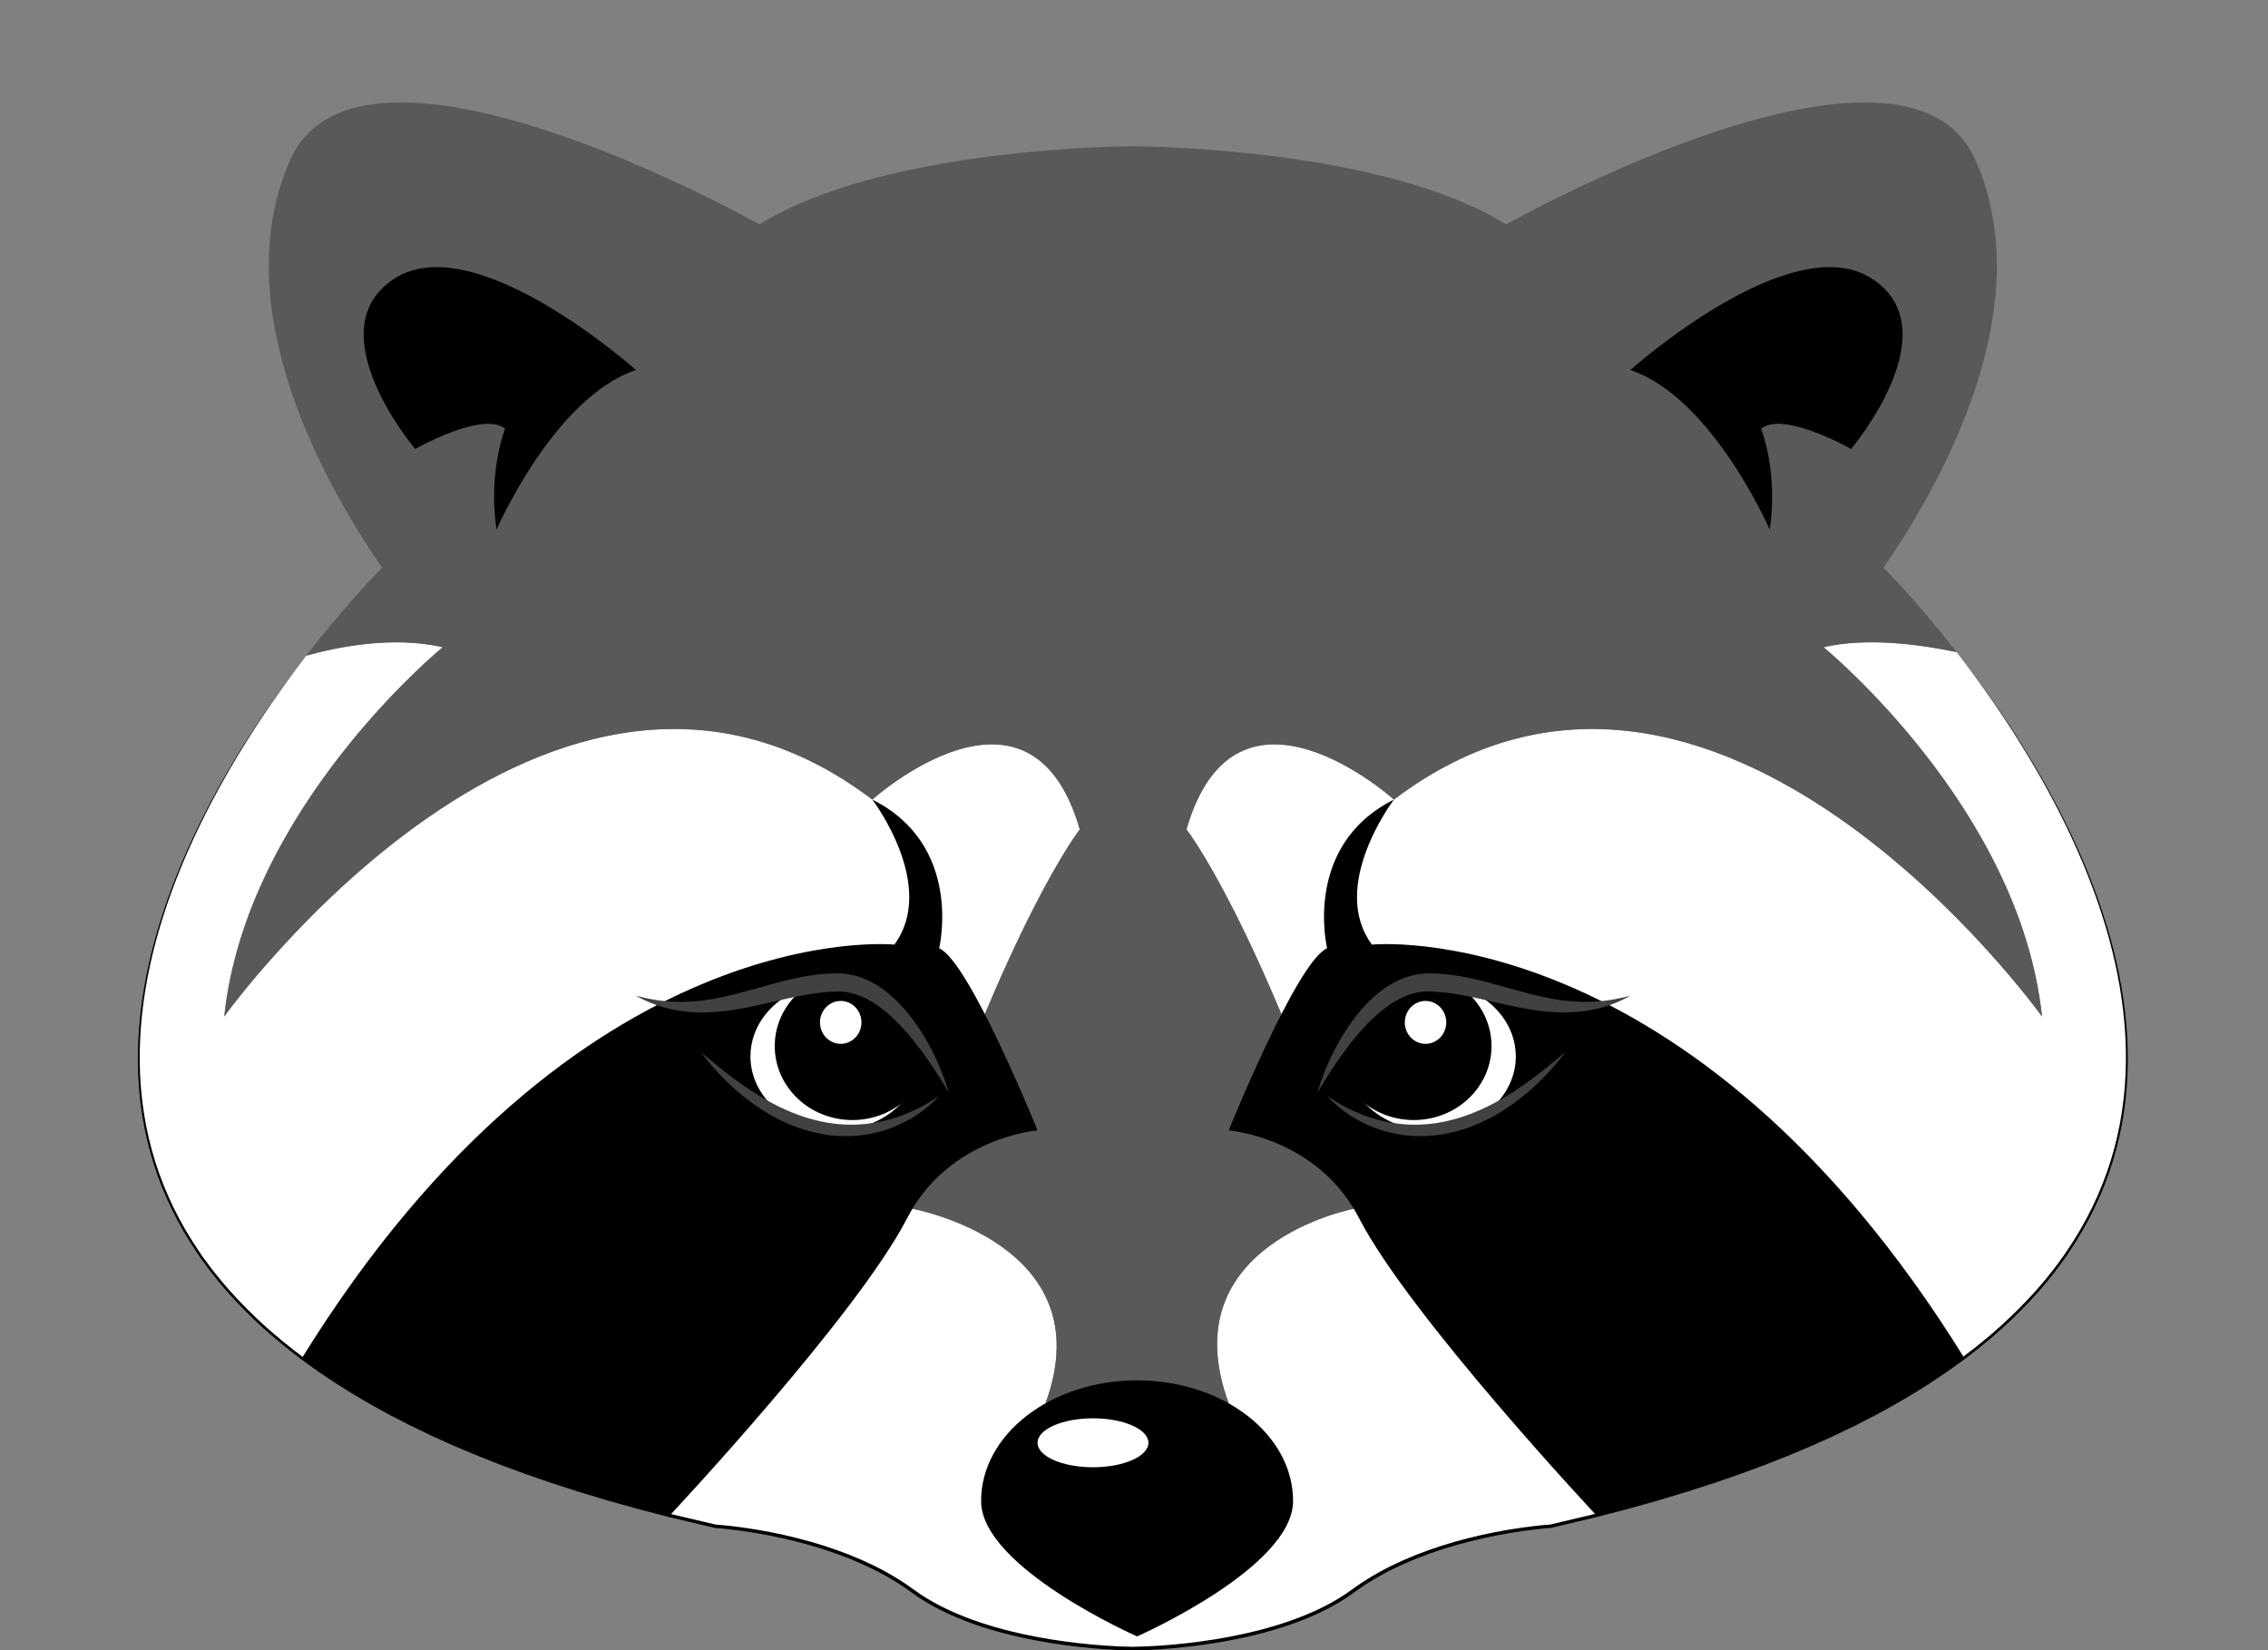 <?xml version="1.0" encoding="UTF-8"?><svg xmlns="http://www.w3.org/2000/svg" xmlns:xlink="http://www.w3.org/1999/xlink" height="564.0" preserveAspectRatio="xMidYMid meet" version="1.0" viewBox="-47.1 -35.0 775.0 564.0" width="775.0" zoomAndPan="magnify"><rect x="-47.1" y="-35.0" width="775.0" height="564.0" fill="#808080" stroke="none"/><defs><clipPath id="a"><path d="M 0 187 L 680 187 L 680 529.051 L 0 529.051 Z M 0 187"/></clipPath></defs><g><g id="change1_1"><path d="M 621.508 187.867 C 609.531 185.336 591.074 182.715 576.023 186.188 C 576.023 186.188 643.152 241.004 650.68 312.402 C 650.68 312.402 538.379 155.449 429.223 238.262 C 429.223 238.262 375.27 189.652 358.332 248.461 C 358.332 248.461 382.371 278.914 415.523 378.098 C 415.523 378.098 352.684 390.02 372.762 444.598 L 310.148 444.598 C 330.227 390.02 264.68 378.098 264.68 378.098 C 297.832 278.914 321.871 248.461 321.871 248.461 C 304.934 189.652 250.984 238.262 250.984 238.262 C 141.824 155.449 29.523 312.402 29.523 312.402 C 37.051 241.004 104.18 186.188 104.18 186.188 C 86.641 182.141 67.164 186.367 57.539 189.086 C 16.898 241.668 -47.102 352.066 56.07 429.129 L 56.074 429.133 C 84.23 450.16 124.836 468.711 181.758 482.918 C 186.812 484.184 191.996 485.41 197.312 486.602 C 197.312 486.602 237.973 488.93 264.688 508.676 C 290.387 527.668 336.422 528.395 339.895 528.422 C 339.895 528.422 339.93 528.422 339.996 528.422 C 340.066 528.422 340.102 528.422 340.102 528.422 C 343.57 528.395 389.605 527.668 415.309 508.676 C 442.023 488.93 482.684 486.602 482.684 486.602 C 487.996 485.41 493.18 484.184 498.234 482.918 C 555.16 468.711 595.766 450.16 623.922 429.133 L 623.922 429.129 C 727.902 351.465 662.09 239.945 621.508 187.867" fill="#fff"/></g><g clip-path="url(#a)" id="change2_8"><path d="M 57.539 189.086 C 54.082 193.598 50.707 198.176 47.449 202.832 C 44.188 207.488 41.031 212.219 37.992 217.023 C 31.91 226.625 26.309 236.535 21.336 246.754 C 16.363 256.973 12.027 267.504 8.598 278.336 C 5.172 289.16 2.66 300.289 1.445 311.578 C 0.84 317.219 0.562 322.895 0.652 328.566 C 0.746 334.234 1.215 339.898 2.094 345.5 C 2.969 351.102 4.258 356.637 5.957 362.043 C 7.656 367.449 9.77 372.723 12.262 377.812 C 14.75 382.902 17.617 387.805 20.801 392.492 L 22 394.246 L 22.301 394.684 L 22.613 395.109 L 24.512 397.676 L 25.141 398.527 L 25.801 399.359 C 26.691 400.465 27.562 401.582 28.461 402.676 L 31.234 405.898 C 35.004 410.133 39.016 414.145 43.203 417.969 C 47.418 421.766 51.832 425.328 56.352 428.75 L 56.383 428.773 L 56.406 428.797 L 56.355 428.754 L 60.242 431.551 L 61.215 432.25 C 61.535 432.484 61.859 432.719 62.195 432.934 L 64.18 434.27 L 66.168 435.605 C 66.832 436.047 67.488 436.504 68.168 436.918 L 72.227 439.465 C 73.566 440.332 74.961 441.109 76.332 441.922 L 78.398 443.137 C 79.09 443.535 79.77 443.953 80.477 444.328 L 84.676 446.629 C 85.379 447.012 86.07 447.406 86.781 447.773 L 88.91 448.863 L 93.176 451.051 C 94.605 451.754 96.051 452.434 97.492 453.129 L 99.652 454.164 L 100.73 454.684 L 101.824 455.172 L 106.195 457.133 L 108.383 458.113 L 110.59 459.039 L 115.008 460.895 L 116.113 461.359 C 116.48 461.516 116.855 461.652 117.227 461.801 L 119.453 462.68 L 123.914 464.43 C 124.656 464.73 125.41 464.992 126.16 465.27 L 128.41 466.094 L 132.906 467.746 L 141.973 470.859 L 151.102 473.785 C 154.16 474.719 157.227 475.621 160.285 476.535 L 161.434 476.879 L 162.59 477.199 L 164.898 477.84 L 169.52 479.121 C 170.289 479.336 171.055 479.559 171.828 479.758 L 174.152 480.355 L 178.793 481.555 L 181.113 482.156 L 181.695 482.305 L 181.84 482.344 L 181.977 482.379 L 182.27 482.445 L 183.438 482.723 L 188.105 483.824 L 197.449 486.031 L 197.344 486.016 C 198.934 486.121 200.492 486.273 202.062 486.445 C 203.629 486.617 205.188 486.812 206.746 487.031 C 209.863 487.469 212.969 487.984 216.059 488.586 C 219.148 489.188 222.223 489.875 225.273 490.648 C 228.324 491.422 231.359 492.273 234.359 493.227 C 237.359 494.188 240.328 495.242 243.262 496.395 C 246.191 497.562 249.074 498.848 251.902 500.238 C 254.73 501.641 257.484 503.195 260.164 504.863 L 262.152 506.152 C 262.488 506.363 262.805 506.598 263.129 506.824 L 264.098 507.512 L 266.016 508.859 L 266.98 509.535 L 267.461 509.871 C 267.625 509.98 267.789 510.082 267.949 510.184 L 269.914 511.418 C 270.578 511.816 271.262 512.191 271.934 512.582 C 272.605 512.977 273.301 513.328 273.992 513.684 C 274.684 514.035 275.367 514.414 276.078 514.734 L 278.191 515.727 L 280.34 516.652 C 281.051 516.969 281.777 517.242 282.504 517.527 C 283.23 517.809 283.949 518.109 284.688 518.363 L 286.891 519.152 L 289.113 519.887 C 289.852 520.137 290.602 520.355 291.352 520.582 C 292.098 520.801 292.84 521.043 293.598 521.242 L 295.855 521.863 L 298.125 522.441 C 298.879 522.637 299.641 522.809 300.402 522.984 C 301.164 523.16 301.926 523.344 302.688 523.5 C 305.742 524.172 308.816 524.73 311.902 525.238 C 314.988 525.738 318.086 526.172 321.195 526.523 C 324.301 526.879 327.418 527.168 330.535 527.387 C 333.652 527.598 336.785 527.758 339.898 527.793 L 340.52 527.801 L 340.52 528.422 L 339.895 527.797 L 340.105 527.797 L 339.477 528.422 L 339.477 527.805 L 340.098 527.793 C 343.211 527.758 346.34 527.598 349.457 527.387 C 352.578 527.168 355.691 526.879 358.801 526.523 C 361.906 526.172 365.004 525.738 368.09 525.238 C 371.176 524.73 374.254 524.172 377.305 523.5 C 378.07 523.344 378.828 523.156 379.59 522.984 C 380.352 522.809 381.113 522.637 381.867 522.438 L 384.141 521.863 L 386.398 521.238 C 387.152 521.043 387.895 520.801 388.645 520.582 C 389.391 520.355 390.141 520.137 390.879 519.883 L 393.102 519.152 L 395.305 518.363 C 396.043 518.109 396.762 517.809 397.488 517.527 C 398.215 517.242 398.945 516.969 399.656 516.648 L 401.805 515.727 L 403.918 514.73 C 404.629 514.41 405.309 514.035 406.004 513.684 C 406.695 513.324 407.391 512.977 408.059 512.582 C 408.73 512.191 409.414 511.816 410.082 511.418 L 412.055 510.176 C 412.219 510.07 412.383 509.973 412.543 509.863 L 413.02 509.527 L 413.977 508.863 L 415.898 507.508 L 416.859 506.828 C 417.18 506.602 417.492 506.371 417.832 506.16 L 419.824 504.863 C 422.512 503.191 425.262 501.641 428.09 500.238 C 430.922 498.848 433.805 497.562 436.73 496.395 C 439.664 495.242 442.637 494.188 445.637 493.227 C 448.637 492.27 451.668 491.418 454.723 490.645 C 457.773 489.875 460.848 489.188 463.934 488.586 C 467.023 487.984 470.129 487.465 473.246 487.031 C 474.805 486.809 476.367 486.613 477.934 486.441 C 479.5 486.27 481.059 486.117 482.648 486.016 L 482.555 486.027 L 491.887 483.824 L 496.551 482.719 L 497.719 482.445 L 498.008 482.375 L 498.148 482.34 L 498.297 482.305 L 498.875 482.152 L 501.199 481.555 L 505.844 480.355 L 508.168 479.754 C 508.941 479.555 509.711 479.332 510.48 479.117 L 515.098 477.836 L 517.402 477.195 L 518.559 476.875 L 519.707 476.535 C 522.77 475.617 525.836 474.719 528.891 473.785 L 538.02 470.859 L 547.086 467.742 L 551.586 466.094 L 553.836 465.266 C 554.582 464.988 555.336 464.727 556.078 464.426 L 562.77 461.801 C 563.141 461.652 563.516 461.512 563.883 461.359 L 564.984 460.895 L 569.402 459.039 L 571.613 458.109 L 573.801 457.133 L 578.168 455.168 L 579.262 454.68 L 580.344 454.16 L 582.504 453.125 C 583.941 452.434 585.387 451.75 586.816 451.047 L 591.082 448.863 L 593.211 447.77 C 593.922 447.402 594.613 447.008 595.316 446.629 L 599.516 444.324 C 600.223 443.949 600.902 443.531 601.594 443.133 L 603.66 441.922 C 605.031 441.105 606.426 440.328 607.766 439.461 L 611.824 436.914 C 612.504 436.5 613.16 436.043 613.824 435.602 L 615.812 434.266 L 617.801 432.934 C 618.133 432.715 618.457 432.48 618.781 432.246 L 619.75 431.547 L 623.637 428.75 L 623.586 428.797 L 623.586 428.793 L 623.609 428.773 L 623.641 428.75 L 627.027 426.141 L 627.875 425.488 C 628.16 425.27 628.441 425.055 628.715 424.824 L 630.367 423.465 L 632.02 422.109 L 632.844 421.43 L 633.648 420.723 L 636.859 417.902 C 641.07 414.055 645.102 410.016 648.887 405.754 L 651.668 402.508 C 652.57 401.406 653.445 400.281 654.336 399.168 L 655 398.332 L 655.633 397.473 L 656.898 395.75 L 657.531 394.887 C 657.742 394.602 657.957 394.316 658.152 394.02 L 659.352 392.25 C 662.539 387.527 665.41 382.594 667.898 377.465 C 670.391 372.34 672.492 367.027 674.18 361.582 C 675.867 356.141 677.137 350.566 677.988 344.93 C 678.844 339.293 679.285 333.594 679.348 327.891 C 679.41 322.188 679.102 316.48 678.461 310.812 C 677.18 299.469 674.598 288.285 671.102 277.418 C 667.598 266.543 663.191 255.969 658.148 245.715 C 653.102 235.461 647.426 225.52 641.273 215.887 C 638.199 211.066 635.008 206.324 631.711 201.652 C 628.414 196.98 625.004 192.391 621.508 187.867 C 625.027 192.371 628.465 196.941 631.785 201.598 C 635.105 206.254 638.324 210.984 641.426 215.785 C 644.531 220.59 647.5 225.48 650.344 230.445 C 653.184 235.41 655.887 240.449 658.434 245.574 C 663.52 255.82 667.98 266.395 671.531 277.277 C 675.078 288.16 677.715 299.359 679.043 310.746 C 679.711 316.434 680.043 322.164 679.996 327.898 C 679.949 333.629 679.52 339.359 678.676 345.031 C 677.832 350.703 676.57 356.316 674.891 361.801 C 673.207 367.285 671.105 372.641 668.613 377.809 C 666.121 382.977 663.246 387.957 660.047 392.719 L 658.844 394.504 C 658.648 394.805 658.438 395.094 658.223 395.379 L 657.59 396.25 L 656.32 397.984 L 655.684 398.852 L 655.02 399.695 C 654.125 400.816 653.246 401.953 652.34 403.062 L 649.547 406.336 C 645.746 410.633 641.699 414.703 637.477 418.578 L 634.25 421.422 L 633.445 422.133 L 632.613 422.816 L 630.957 424.188 L 629.301 425.555 C 629.027 425.785 628.742 426.004 628.457 426.223 L 627.609 426.879 L 624.207 429.512 L 624.258 429.465 L 624.258 429.469 L 624.23 429.492 L 624.203 429.512 L 620.309 432.328 L 619.332 433.035 C 619.008 433.27 618.684 433.504 618.348 433.727 L 616.355 435.07 L 614.359 436.414 C 613.695 436.859 613.039 437.32 612.355 437.738 L 608.285 440.301 C 606.941 441.176 605.543 441.961 604.164 442.781 L 602.094 444 C 601.402 444.402 600.719 444.824 600.012 445.203 L 595.801 447.523 C 595.098 447.906 594.402 448.305 593.691 448.672 L 587.281 451.977 C 585.844 452.684 584.395 453.371 582.953 454.07 L 580.789 455.113 L 579.707 455.637 L 578.613 456.129 L 574.23 458.102 L 572.039 459.09 L 569.824 460.023 L 565.395 461.887 L 564.289 462.355 C 563.918 462.512 563.543 462.652 563.172 462.797 L 560.938 463.68 L 556.465 465.441 C 555.723 465.742 554.969 466.008 554.219 466.289 L 551.965 467.117 L 547.453 468.777 L 538.371 471.914 L 529.223 474.855 C 526.164 475.797 523.09 476.699 520.023 477.625 L 518.871 477.969 L 517.715 478.289 L 515.402 478.934 L 510.773 480.227 C 510 480.438 509.23 480.664 508.457 480.867 L 506.133 481.469 L 501.488 482.672 L 499.168 483.277 L 498.586 483.43 L 498.441 483.465 L 498.289 483.504 L 498 483.57 L 496.832 483.852 L 492.156 484.961 L 482.812 487.18 L 482.77 487.191 L 482.715 487.191 C 481.176 487.297 479.613 487.449 478.062 487.621 C 476.512 487.793 474.961 487.988 473.414 488.211 C 470.316 488.648 467.234 489.168 464.164 489.766 C 461.098 490.367 458.047 491.047 455.016 491.816 C 451.988 492.586 448.977 493.43 446 494.379 C 443.027 495.332 440.086 496.379 437.18 497.523 C 434.281 498.68 431.43 499.949 428.633 501.328 C 425.84 502.715 423.121 504.25 420.48 505.895 L 418.531 507.16 C 418.203 507.367 417.887 507.602 417.566 507.824 L 416.605 508.508 L 414.684 509.859 L 413.711 510.543 L 413.223 510.883 C 413.059 510.992 412.891 511.094 412.723 511.203 L 410.715 512.469 C 410.035 512.871 409.344 513.258 408.656 513.652 C 407.977 514.055 407.27 514.41 406.566 514.773 C 405.863 515.133 405.172 515.516 404.453 515.84 L 402.309 516.848 L 400.133 517.785 C 399.41 518.105 398.676 518.383 397.941 518.672 C 397.203 518.957 396.477 519.262 395.73 519.52 L 393.504 520.316 L 391.258 521.059 C 390.512 521.312 389.758 521.535 389.004 521.762 C 388.246 521.984 387.496 522.23 386.734 522.43 L 384.457 523.059 L 382.168 523.641 C 381.406 523.84 380.637 524.016 379.871 524.191 C 379.105 524.367 378.34 524.555 377.566 524.711 C 374.492 525.391 371.395 525.953 368.289 526.465 C 365.184 526.973 362.066 527.406 358.941 527.762 C 355.816 528.121 352.684 528.414 349.547 528.633 C 346.406 528.848 343.266 529.012 340.105 529.047 L 340.73 528.422 L 340.727 529.051 L 339.895 529.051 L 339.266 529.047 L 339.266 528.422 L 339.887 529.047 C 336.727 529.008 333.59 528.848 330.449 528.633 C 327.312 528.414 324.18 528.121 321.051 527.762 C 317.926 527.406 314.809 526.969 311.703 526.465 C 308.598 525.953 305.5 525.391 302.426 524.711 C 301.656 524.555 300.891 524.367 300.121 524.191 C 299.355 524.012 298.59 523.84 297.828 523.641 L 295.539 523.059 L 293.262 522.43 C 292.496 522.227 291.746 521.984 290.992 521.762 C 290.238 521.535 289.484 521.312 288.734 521.059 L 286.492 520.316 L 284.266 519.516 C 283.52 519.262 282.789 518.957 282.055 518.672 C 281.32 518.383 280.582 518.105 279.859 517.781 L 277.688 516.848 L 275.543 515.836 C 274.824 515.512 274.129 515.133 273.426 514.773 C 272.727 514.41 272.02 514.055 271.34 513.648 C 270.652 513.254 269.961 512.871 269.281 512.469 L 267.262 511.195 C 267.094 511.086 266.926 510.984 266.762 510.875 L 266.277 510.535 L 265.316 509.859 L 263.387 508.504 L 262.434 507.828 C 262.117 507.605 261.805 507.375 261.473 507.168 L 259.516 505.895 C 256.871 504.246 254.156 502.715 251.363 501.328 C 248.566 499.949 245.715 498.68 242.816 497.52 C 239.91 496.379 236.969 495.332 233.992 494.379 C 231.016 493.43 228.008 492.586 224.977 491.816 C 221.949 491.047 218.898 490.363 215.828 489.766 C 212.762 489.164 209.676 488.645 206.582 488.207 C 205.035 487.984 203.484 487.793 201.934 487.617 C 200.383 487.445 198.82 487.293 197.277 487.191 L 197.223 487.188 L 197.176 487.176 L 183.172 483.848 L 182.004 483.57 L 181.711 483.504 L 181.559 483.465 L 181.414 483.426 L 180.832 483.277 L 178.508 482.672 L 173.859 481.465 L 171.535 480.863 C 170.758 480.66 169.992 480.438 169.219 480.223 L 164.594 478.934 L 162.277 478.285 L 161.121 477.965 L 159.973 477.621 C 156.906 476.699 153.832 475.793 150.77 474.855 L 141.625 471.91 L 132.539 468.777 L 128.031 467.117 L 125.777 466.285 C 125.027 466.008 124.273 465.742 123.527 465.441 L 119.059 463.68 L 116.824 462.797 C 116.449 462.648 116.074 462.508 115.707 462.352 L 114.602 461.887 L 107.957 459.086 L 105.766 458.102 L 101.383 456.125 L 100.289 455.633 L 99.207 455.109 L 97.043 454.066 C 95.598 453.367 94.152 452.684 92.715 451.973 L 86.305 448.668 C 85.594 448.301 84.898 447.902 84.195 447.52 L 79.984 445.199 C 79.277 444.82 78.594 444.402 77.902 443.996 L 75.832 442.777 C 74.453 441.957 73.055 441.172 71.711 440.297 L 67.641 437.734 C 66.957 437.316 66.301 436.859 65.637 436.41 L 63.641 435.066 L 61.648 433.723 C 61.312 433.504 60.988 433.266 60.664 433.031 L 59.691 432.328 L 55.793 429.508 L 55.766 429.492 L 55.738 429.465 L 55.789 429.508 C 51.25 426.059 46.82 422.465 42.594 418.641 C 38.391 414.789 34.363 410.746 30.578 406.477 L 27.797 403.23 C 26.895 402.125 26.016 401 25.129 399.887 L 24.465 399.047 L 23.832 398.188 L 22.562 396.461 L 21.613 395.172 L 21.312 394.727 L 20.113 392.957 C 16.922 388.23 14.047 383.285 11.555 378.156 C 9.059 373.027 6.949 367.711 5.254 362.262 C 3.559 356.816 2.277 351.242 1.41 345.605 C 0.543 339.973 0.09 334.273 0.012 328.574 C -0.066 322.875 0.238 317.176 0.871 311.516 C 2.133 300.188 4.699 289.035 8.172 278.199 C 11.652 267.359 16.035 256.824 21.051 246.613 C 23.559 241.512 26.23 236.484 29.031 231.535 C 31.836 226.59 34.777 221.715 37.844 216.93 C 40.91 212.137 44.09 207.422 47.375 202.781 C 50.66 198.141 54.059 193.578 57.539 189.086"/></g><g id="change3_1"><path d="M 104.18 186.188 C 104.18 186.188 37.051 241.004 29.523 312.402 C 29.523 312.402 141.824 155.449 250.984 238.262 C 250.984 238.262 304.934 189.652 321.871 248.461 C 321.871 248.461 297.832 278.914 264.68 378.098 C 264.68 378.098 330.227 390.02 310.148 444.598 L 372.762 444.598 C 352.684 390.02 415.523 378.098 415.523 378.098 C 382.371 278.914 358.332 248.461 358.332 248.461 C 375.27 189.652 429.223 238.262 429.223 238.262 C 538.379 155.449 650.68 312.402 650.68 312.402 C 643.152 241.004 576.023 186.188 576.023 186.188 C 591.074 182.715 609.531 185.336 621.508 187.867 C 607.516 169.91 596.523 159.02 596.523 159.02 C 609.301 140.434 652.281 74.219 627.887 19.621 C 603.492 -34.977 467.582 41.695 467.582 41.695 C 425.832 15.742 344.719 14.996 340.102 14.977 C 340.102 14.977 340.062 14.977 339.996 14.977 C 339.93 14.977 339.895 14.977 339.895 14.977 C 335.277 14.996 254.164 15.742 212.414 41.695 C 212.414 41.695 76.5 -34.977 52.105 19.621 C 27.711 74.219 70.695 140.434 83.473 159.02 C 83.473 159.02 71.98 170.406 57.539 189.086 C 67.164 186.367 86.641 182.141 104.18 186.188" fill="#58595b"/></g><g id="change2_1"><path d="M 307.441 351.316 C 307.441 351.316 277.102 353.691 262.898 381.293 C 245.801 414.527 182.258 482.387 181.758 482.918 C 124.836 468.711 84.23 450.16 56.074 429.133 L 56.07 429.129 C 150.371 276.84 258.508 287.82 258.508 287.82 C 273.285 267.754 251.242 238.602 250.984 238.262 C 282.348 253.945 273.816 289.074 273.816 289.074 C 284.105 293.465 307.441 351.316 307.441 351.316"/></g><g id="change2_2"><path d="M 372.762 351.316 C 372.762 351.316 403.102 353.691 417.305 381.293 C 434.402 414.527 497.945 482.387 498.445 482.918 C 555.367 468.711 595.973 450.16 624.129 429.133 L 624.133 429.129 C 529.832 276.84 421.695 287.82 421.695 287.82 C 406.914 267.754 428.961 238.602 429.223 238.262 C 397.855 253.945 406.387 289.074 406.387 289.074 C 396.102 293.465 372.762 351.316 372.762 351.316"/></g><g id="change1_2"><path d="M 267.484 326.031 C 267.484 331.965 265.129 337.422 261.191 341.734 C 255.867 347.566 247.641 351.309 238.41 351.309 C 222.352 351.309 209.336 339.992 209.336 326.031 C 209.336 315.367 216.93 306.246 227.676 302.535 C 230.996 301.387 234.617 300.758 238.41 300.758 C 254.465 300.758 267.484 312.074 267.484 326.031" fill="#fff"/></g><g id="change2_3"><path d="M 267.691 326.031 C 267.691 331.965 265.34 337.422 261.402 341.734 C 256.766 345.504 250.754 347.777 244.184 347.777 C 229.523 347.777 217.637 336.457 217.637 322.492 C 217.637 314.383 221.648 307.164 227.883 302.535 C 231.203 301.387 234.828 300.758 238.617 300.758 C 254.676 300.758 267.691 312.074 267.691 326.031"/></g><g id="change1_3"><path d="M 247.266 314.402 C 247.266 318.453 244.094 321.734 240.184 321.734 C 236.273 321.734 233.105 318.453 233.105 314.402 C 233.105 310.352 236.273 307.07 240.184 307.07 C 244.094 307.07 247.266 310.352 247.266 314.402" fill="#fff"/></g><g id="change2_4"><path d="M 170.207 91.457 C 170.207 91.457 115.473 42.523 87.867 60.09 C 60.266 77.656 94.77 118.434 94.77 118.434 C 94.77 118.434 117.98 105.262 125.512 111.531 C 125.512 111.531 119.609 125.961 122.559 146.039 C 122.559 146.039 142.133 100.867 170.207 91.457"/></g><g id="change1_4"><path d="M 412.723 326.031 C 412.723 331.965 415.074 337.422 419.012 341.734 C 424.336 347.566 432.562 351.309 441.793 351.309 C 457.852 351.309 470.867 339.992 470.867 326.031 C 470.867 315.367 463.273 306.246 452.527 302.535 C 449.207 301.387 445.586 300.758 441.793 300.758 C 425.738 300.758 412.723 312.074 412.723 326.031" fill="#fff"/></g><g id="change2_5"><path d="M 412.512 326.031 C 412.512 331.965 414.863 337.422 418.801 341.734 C 423.438 345.504 429.449 347.777 436.02 347.777 C 450.68 347.777 462.566 336.457 462.566 322.492 C 462.566 314.383 458.555 307.164 452.32 302.535 C 449 301.387 445.375 300.758 441.586 300.758 C 425.527 300.758 412.512 312.074 412.512 326.031"/></g><g id="change1_5"><path d="M 432.938 314.402 C 432.938 318.453 436.109 321.734 440.02 321.734 C 443.93 321.734 447.102 318.453 447.102 314.402 C 447.102 310.352 443.93 307.07 440.02 307.07 C 436.109 307.07 432.938 310.352 432.938 314.402" fill="#fff"/></g><g id="change2_6"><path d="M 509.996 91.457 C 509.996 91.457 564.73 42.523 592.336 60.09 C 619.938 77.656 585.434 118.434 585.434 118.434 C 585.434 118.434 562.223 105.262 554.695 111.531 C 554.695 111.531 560.594 125.961 557.645 146.039 C 557.645 146.039 538.074 100.867 509.996 91.457"/></g><g id="change2_7"><path d="M 394.758 477.98 C 394.758 500.762 341.453 524.242 341.453 524.242 C 341.453 524.242 288.152 500.762 288.152 477.98 C 288.152 455.203 312.02 436.738 341.453 436.738 C 370.895 436.738 394.758 455.203 394.758 477.98"/></g><g id="change1_6"><path d="M 345.328 458.074 C 345.328 462.695 336.848 466.438 326.387 466.438 C 315.922 466.438 307.441 462.695 307.441 458.074 C 307.441 453.457 315.922 449.711 326.387 449.711 C 336.848 449.711 345.328 453.457 345.328 458.074" fill="#fff"/></g><g id="change4_1"><path d="M 277.102 338.426 C 277.102 338.426 276.855 337.992 276.379 337.191 C 275.906 336.391 275.199 335.223 274.285 333.754 C 273.367 332.289 272.238 330.527 270.895 328.551 C 269.551 326.574 267.996 324.379 266.211 322.078 C 265.312 320.93 264.371 319.746 263.355 318.566 C 262.34 317.383 261.281 316.18 260.137 315.008 C 257.859 312.656 255.316 310.352 252.48 308.41 C 252.129 308.16 251.762 307.941 251.402 307.703 C 251.219 307.59 251.035 307.48 250.852 307.367 C 250.668 307.258 250.488 307.145 250.301 307.039 C 249.559 306.602 248.797 306.215 248.023 305.852 C 247.242 305.504 246.457 305.168 245.652 304.91 C 245.449 304.84 245.25 304.777 245.047 304.719 C 244.844 304.656 244.645 304.59 244.441 304.535 C 244.035 304.434 243.629 304.316 243.215 304.242 C 242.395 304.062 241.566 303.957 240.734 303.895 L 240.109 303.859 L 239.48 303.855 L 239.324 303.852 L 239.211 303.852 C 239.141 303.852 239.258 303.848 239.23 303.852 L 238.859 303.859 L 238.121 303.883 C 237.102 303.898 236.246 303.988 235.336 304.039 C 234.879 304.074 234.402 304.129 233.938 304.176 L 233.238 304.242 L 232.535 304.336 C 228.789 304.793 225.023 305.566 221.281 306.402 C 219.395 306.832 217.527 307.258 215.68 307.68 C 213.82 308.105 211.973 308.535 210.133 308.91 C 206.461 309.68 202.844 310.309 199.359 310.656 C 198.488 310.738 197.629 310.824 196.777 310.867 C 196.352 310.895 195.93 310.922 195.512 310.945 C 195.09 310.965 194.676 310.973 194.262 310.98 C 193.848 310.984 193.441 311.004 193.031 311 C 192.625 310.996 192.223 310.988 191.824 310.984 C 191.027 310.984 190.242 310.938 189.477 310.891 C 188.711 310.859 187.965 310.77 187.234 310.695 C 186.871 310.656 186.512 310.633 186.156 310.574 C 185.801 310.523 185.449 310.469 185.105 310.418 C 184.762 310.363 184.422 310.312 184.086 310.262 C 183.754 310.195 183.426 310.129 183.102 310.062 C 182.457 309.93 181.824 309.824 181.227 309.652 C 180.629 309.496 180.051 309.348 179.492 309.199 C 178.938 309.031 178.41 308.863 177.902 308.699 C 177.648 308.617 177.402 308.535 177.16 308.461 C 176.922 308.367 176.688 308.281 176.457 308.195 C 176.004 308.02 175.57 307.855 175.156 307.695 C 173.531 307.016 172.289 306.434 171.469 305.977 C 170.645 305.535 170.207 305.301 170.207 305.301 C 170.207 305.301 170.691 305.414 171.598 305.637 C 172.492 305.879 173.828 306.156 175.512 306.488 C 175.934 306.559 176.379 306.633 176.848 306.707 C 177.078 306.746 177.316 306.789 177.562 306.828 C 177.805 306.859 178.055 306.891 178.312 306.922 C 178.82 306.984 179.352 307.051 179.898 307.121 C 180.449 307.164 181.02 307.211 181.609 307.258 C 183.961 307.418 186.609 307.457 189.477 307.254 C 190.191 307.195 190.922 307.16 191.664 307.066 C 192.035 307.027 192.41 306.988 192.789 306.945 C 193.164 306.906 193.547 306.84 193.93 306.789 C 194.312 306.734 194.699 306.68 195.09 306.629 C 195.477 306.562 195.871 306.496 196.266 306.43 C 197.055 306.309 197.855 306.145 198.664 305.984 C 201.902 305.352 205.297 304.465 208.828 303.5 C 210.605 303.008 212.406 302.504 214.234 301.996 C 215.156 301.738 216.086 301.48 217.016 301.223 C 217.953 300.969 218.902 300.723 219.855 300.473 C 220.816 300.23 221.773 299.988 222.754 299.766 C 223.242 299.652 223.727 299.531 224.223 299.43 C 224.715 299.324 225.211 299.223 225.703 299.117 C 226.195 299.008 226.703 298.922 227.199 298.824 C 227.703 298.73 228.199 298.633 228.711 298.559 L 230.23 298.316 C 230.738 298.242 231.25 298.18 231.762 298.109 L 232.531 298.016 L 233.305 297.941 C 233.824 297.895 234.332 297.84 234.859 297.801 C 235.918 297.734 237.031 297.664 237.977 297.664 L 238.715 297.652 L 239.086 297.645 C 239.086 297.645 239.234 297.645 239.199 297.645 L 239.25 297.645 L 239.566 297.656 L 240.414 297.688 L 241.258 297.758 C 242.375 297.871 243.48 298.051 244.555 298.316 C 246.715 298.812 248.738 299.637 250.609 300.602 C 252.473 301.578 254.203 302.699 255.762 303.938 C 257.324 305.168 258.773 306.457 260.074 307.812 C 261.379 309.16 262.586 310.527 263.68 311.91 C 265.871 314.676 267.68 317.441 269.211 320.059 C 270.734 322.676 271.98 325.145 272.996 327.367 C 274.012 329.59 274.805 331.562 275.41 333.203 C 276.02 334.844 276.441 336.148 276.711 337.047 C 276.98 337.941 277.102 338.426 277.102 338.426" fill="#414042"/></g><g id="change4_2"><path d="M 273.816 339.438 C 273.816 339.438 273.758 339.508 273.645 339.645 C 273.531 339.777 273.363 339.98 273.129 340.23 C 272.66 340.73 271.965 341.461 271.008 342.316 C 270.051 343.18 268.844 344.172 267.375 345.211 C 265.902 346.25 264.176 347.336 262.195 348.359 C 260.215 349.383 257.98 350.352 255.531 351.141 C 254.309 351.547 253.027 351.887 251.703 352.191 C 250.383 352.508 249.012 352.727 247.613 352.918 C 244.809 353.285 241.871 353.387 238.906 353.18 C 235.934 353.004 232.949 352.473 230.031 351.738 C 227.117 350.984 224.277 349.973 221.59 348.77 C 220.242 348.176 218.934 347.531 217.672 346.848 C 216.402 346.168 215.176 345.457 213.992 344.723 C 211.621 343.258 209.453 341.676 207.461 340.105 C 206.969 339.707 206.473 339.328 206.004 338.93 C 205.535 338.531 205.074 338.137 204.621 337.754 C 204.168 337.371 203.746 336.965 203.316 336.582 C 202.895 336.195 202.469 335.828 202.078 335.441 C 201.684 335.059 201.297 334.68 200.922 334.312 C 200.543 333.945 200.176 333.59 199.832 333.223 C 199.484 332.863 199.148 332.512 198.82 332.168 C 198.656 331.996 198.492 331.828 198.336 331.664 C 198.176 331.496 198.027 331.324 197.879 331.16 C 197.285 330.496 196.723 329.883 196.219 329.301 C 195.723 328.711 195.27 328.168 194.859 327.68 C 194.656 327.434 194.465 327.199 194.281 326.98 C 194.109 326.754 193.945 326.547 193.793 326.348 C 193.488 325.957 193.234 325.621 193.023 325.352 C 192.613 324.809 192.391 324.516 192.391 324.516 C 192.391 324.516 192.672 324.75 193.199 325.188 C 193.723 325.625 194.473 326.281 195.457 327.086 C 195.941 327.492 196.48 327.941 197.066 328.43 C 197.66 328.91 198.301 329.43 198.984 329.98 C 200.355 331.082 201.914 332.301 203.641 333.586 C 205.371 334.859 207.254 336.223 209.309 337.555 C 211.352 338.898 213.539 340.258 215.867 341.52 C 217.035 342.145 218.219 342.777 219.445 343.359 C 220.051 343.668 220.68 343.934 221.301 344.219 C 221.918 344.516 222.559 344.766 223.191 345.039 C 225.742 346.086 228.383 347.016 231.078 347.691 C 231.754 347.863 232.426 348.043 233.105 348.18 C 233.445 348.254 233.781 348.332 234.121 348.398 L 235.145 348.586 L 235.652 348.676 L 236.164 348.754 C 236.508 348.805 236.848 348.859 237.188 348.91 C 237.527 348.953 237.867 348.992 238.207 349.035 C 238.547 349.078 238.887 349.117 239.227 349.145 C 239.566 349.172 239.906 349.203 240.246 349.23 C 240.586 349.25 240.922 349.27 241.262 349.289 C 241.934 349.344 242.609 349.34 243.277 349.363 C 243.613 349.363 243.945 349.359 244.277 349.359 L 244.777 349.355 L 245.273 349.336 C 245.602 349.324 245.934 349.312 246.262 349.301 C 246.59 349.281 246.914 349.262 247.238 349.238 C 248.539 349.145 249.816 349.004 251.059 348.812 C 251.371 348.77 251.68 348.719 251.988 348.664 C 252.293 348.609 252.598 348.555 252.902 348.5 C 253.504 348.371 254.105 348.258 254.688 348.117 C 255.277 347.992 255.852 347.836 256.422 347.691 C 256.984 347.531 257.543 347.383 258.086 347.215 C 259.18 346.891 260.219 346.523 261.215 346.156 C 263.203 345.414 264.988 344.609 266.547 343.836 C 267.324 343.449 268.043 343.055 268.707 342.695 C 269.367 342.324 269.969 341.973 270.508 341.648 C 271.582 340.988 272.418 340.445 272.969 340.051 C 273.527 339.66 273.816 339.438 273.816 339.438" fill="#414042"/></g><g id="change4_3"><path d="M 403.102 338.426 C 403.102 338.426 403.223 337.941 403.492 337.047 C 403.762 336.148 404.184 334.844 404.793 333.203 C 405.398 331.562 406.191 329.59 407.207 327.367 C 408.223 325.145 409.469 322.676 410.992 320.059 C 412.523 317.441 414.336 314.676 416.523 311.91 C 417.617 310.527 418.824 309.16 420.133 307.812 C 421.43 306.457 422.879 305.168 424.441 303.938 C 426 302.699 427.73 301.578 429.594 300.602 C 431.465 299.637 433.488 298.812 435.648 298.316 C 436.723 298.051 437.828 297.871 438.945 297.758 L 439.789 297.688 L 440.637 297.656 L 440.953 297.645 L 441.008 297.645 C 440.969 297.645 441.117 297.645 441.117 297.645 L 441.488 297.652 L 442.227 297.664 C 443.172 297.664 444.285 297.734 445.344 297.801 C 445.871 297.84 446.379 297.895 446.898 297.941 L 447.672 298.016 L 448.441 298.109 C 448.953 298.18 449.465 298.242 449.973 298.316 L 451.492 298.559 C 452.004 298.633 452.504 298.73 453.004 298.824 C 453.504 298.922 454.008 299.008 454.5 299.117 C 454.992 299.223 455.488 299.324 455.984 299.43 C 456.477 299.531 456.961 299.652 457.449 299.766 C 458.43 299.988 459.387 300.23 460.348 300.473 C 461.301 300.723 462.25 300.969 463.188 301.223 C 464.117 301.48 465.047 301.738 465.969 301.996 C 467.797 302.504 469.598 303.008 471.375 303.5 C 474.906 304.465 478.301 305.352 481.539 305.984 C 482.348 306.145 483.148 306.309 483.938 306.43 C 484.332 306.496 484.727 306.562 485.113 306.629 C 485.504 306.68 485.891 306.734 486.273 306.789 C 486.656 306.84 487.035 306.906 487.414 306.945 C 487.793 306.988 488.168 307.027 488.539 307.066 C 489.281 307.16 490.012 307.195 490.727 307.254 C 493.594 307.457 496.242 307.418 498.598 307.258 C 499.184 307.211 499.754 307.164 500.305 307.121 C 500.855 307.051 501.383 306.984 501.891 306.922 C 502.148 306.891 502.398 306.859 502.645 306.828 C 502.887 306.789 503.125 306.746 503.355 306.707 C 503.824 306.633 504.27 306.559 504.691 306.488 C 506.375 306.156 507.711 305.879 508.605 305.637 C 509.512 305.414 509.996 305.301 509.996 305.301 C 509.996 305.301 509.559 305.535 508.734 305.977 C 507.914 306.434 506.672 307.016 505.047 307.695 C 504.633 307.855 504.199 308.02 503.746 308.195 C 503.52 308.281 503.285 308.367 503.047 308.461 C 502.801 308.535 502.555 308.617 502.301 308.699 C 501.793 308.863 501.266 309.031 500.711 309.199 C 500.152 309.348 499.574 309.496 498.977 309.652 C 498.379 309.824 497.746 309.93 497.102 310.062 C 496.777 310.129 496.449 310.195 496.117 310.262 C 495.781 310.312 495.441 310.363 495.098 310.418 C 494.754 310.469 494.402 310.523 494.047 310.574 C 493.695 310.633 493.332 310.656 492.969 310.695 C 492.238 310.77 491.492 310.859 490.727 310.891 C 489.961 310.938 489.176 310.984 488.379 310.984 C 487.98 310.988 487.578 310.996 487.172 311 C 486.766 311.004 486.355 310.984 485.941 310.98 C 485.531 310.973 485.113 310.965 484.691 310.945 C 484.273 310.922 483.852 310.895 483.426 310.867 C 482.574 310.824 481.719 310.738 480.844 310.656 C 477.359 310.309 473.742 309.68 470.07 308.91 C 468.23 308.535 466.383 308.105 464.523 307.68 C 462.676 307.258 460.809 306.832 458.926 306.402 C 455.18 305.566 451.414 304.793 447.668 304.336 L 446.965 304.242 L 446.266 304.176 C 445.801 304.129 445.324 304.074 444.867 304.039 C 443.957 303.988 443.102 303.898 442.078 303.883 L 441.344 303.859 L 440.973 303.852 C 440.945 303.848 441.062 303.852 440.996 303.852 L 440.879 303.852 L 440.723 303.855 L 440.094 303.859 L 439.473 303.895 C 438.641 303.957 437.809 304.062 436.988 304.242 C 436.574 304.316 436.172 304.434 435.762 304.535 C 435.559 304.59 435.359 304.656 435.156 304.719 C 434.953 304.777 434.754 304.84 434.551 304.91 C 433.746 305.168 432.961 305.504 432.18 305.852 C 431.406 306.215 430.645 306.602 429.906 307.039 C 429.719 307.145 429.535 307.258 429.352 307.367 C 429.168 307.48 428.984 307.59 428.801 307.703 C 428.441 307.941 428.074 308.16 427.723 308.41 C 424.887 310.352 422.344 312.656 420.066 315.008 C 418.926 316.18 417.863 317.383 416.848 318.566 C 415.832 319.746 414.891 320.93 413.996 322.078 C 412.207 324.379 410.652 326.574 409.309 328.551 C 407.965 330.527 406.836 332.289 405.918 333.754 C 405.004 335.223 404.297 336.391 403.824 337.191 C 403.348 337.992 403.102 338.426 403.102 338.426" fill="#414042"/></g><g id="change4_4"><path d="M 406.387 339.438 C 406.387 339.438 406.676 339.66 407.234 340.051 C 407.785 340.445 408.621 340.988 409.695 341.648 C 410.234 341.973 410.836 342.324 411.496 342.695 C 412.16 343.055 412.879 343.449 413.656 343.836 C 415.215 344.609 417 345.414 418.992 346.156 C 419.984 346.523 421.023 346.891 422.117 347.215 C 422.66 347.383 423.219 347.531 423.781 347.691 C 424.352 347.836 424.926 347.992 425.516 348.117 C 426.102 348.258 426.699 348.371 427.301 348.5 C 427.605 348.555 427.91 348.609 428.219 348.664 C 428.523 348.719 428.832 348.77 429.145 348.812 C 430.387 349.004 431.664 349.145 432.965 349.238 C 433.289 349.262 433.617 349.281 433.945 349.301 C 434.27 349.312 434.602 349.324 434.93 349.336 L 435.426 349.355 L 435.926 349.359 C 436.258 349.359 436.59 349.363 436.926 349.363 C 437.594 349.34 438.27 349.344 438.941 349.289 C 439.281 349.27 439.617 349.25 439.961 349.23 C 440.297 349.203 440.637 349.172 440.977 349.145 C 441.316 349.117 441.656 349.078 441.996 349.035 C 442.336 348.992 442.676 348.953 443.02 348.91 C 443.355 348.859 443.695 348.805 444.039 348.754 L 444.551 348.676 L 445.059 348.586 L 446.082 348.398 C 446.422 348.332 446.758 348.254 447.098 348.18 C 447.777 348.043 448.449 347.863 449.125 347.691 C 451.82 347.016 454.461 346.086 457.012 345.039 C 457.645 344.766 458.285 344.516 458.902 344.219 C 459.523 343.934 460.152 343.668 460.758 343.359 C 461.984 342.777 463.168 342.145 464.336 341.52 C 466.664 340.258 468.852 338.898 470.898 337.555 C 472.949 336.223 474.832 334.859 476.566 333.586 C 478.289 332.301 479.848 331.082 481.219 329.98 C 481.902 329.43 482.543 328.91 483.137 328.43 C 483.723 327.941 484.262 327.492 484.746 327.086 C 485.73 326.281 486.48 325.625 487.004 325.188 C 487.531 324.75 487.812 324.516 487.812 324.516 C 487.812 324.516 487.594 324.809 487.18 325.352 C 486.973 325.621 486.715 325.957 486.41 326.348 C 486.258 326.547 486.094 326.754 485.922 326.98 C 485.738 327.199 485.547 327.434 485.344 327.68 C 484.934 328.168 484.48 328.711 483.984 329.301 C 483.48 329.883 482.918 330.496 482.324 331.16 C 482.176 331.324 482.027 331.496 481.867 331.664 C 481.711 331.828 481.547 331.996 481.383 332.168 C 481.055 332.512 480.719 332.863 480.371 333.223 C 480.031 333.59 479.66 333.945 479.281 334.312 C 478.906 334.68 478.52 335.059 478.125 335.441 C 477.734 335.828 477.309 336.195 476.887 336.582 C 476.461 336.965 476.035 337.371 475.582 337.754 C 475.129 338.137 474.668 338.531 474.199 338.93 C 473.73 339.328 473.234 339.707 472.742 340.105 C 470.75 341.676 468.582 343.258 466.211 344.723 C 465.027 345.457 463.805 346.168 462.535 346.848 C 461.27 347.531 459.961 348.176 458.613 348.77 C 455.926 349.973 453.086 350.984 450.172 351.738 C 447.254 352.473 444.27 353.004 441.301 353.18 C 438.332 353.387 435.395 353.285 432.59 352.918 C 431.191 352.727 429.82 352.508 428.5 352.191 C 427.18 351.887 425.895 351.547 424.676 351.141 C 422.223 350.352 419.988 349.383 418.008 348.359 C 416.027 347.336 414.301 346.25 412.828 345.211 C 411.363 344.172 410.152 343.18 409.195 342.316 C 408.238 341.461 407.543 340.73 407.074 340.23 C 406.84 339.98 406.672 339.777 406.559 339.645 C 406.445 339.508 406.387 339.438 406.387 339.438" fill="#414042"/></g></g></svg>